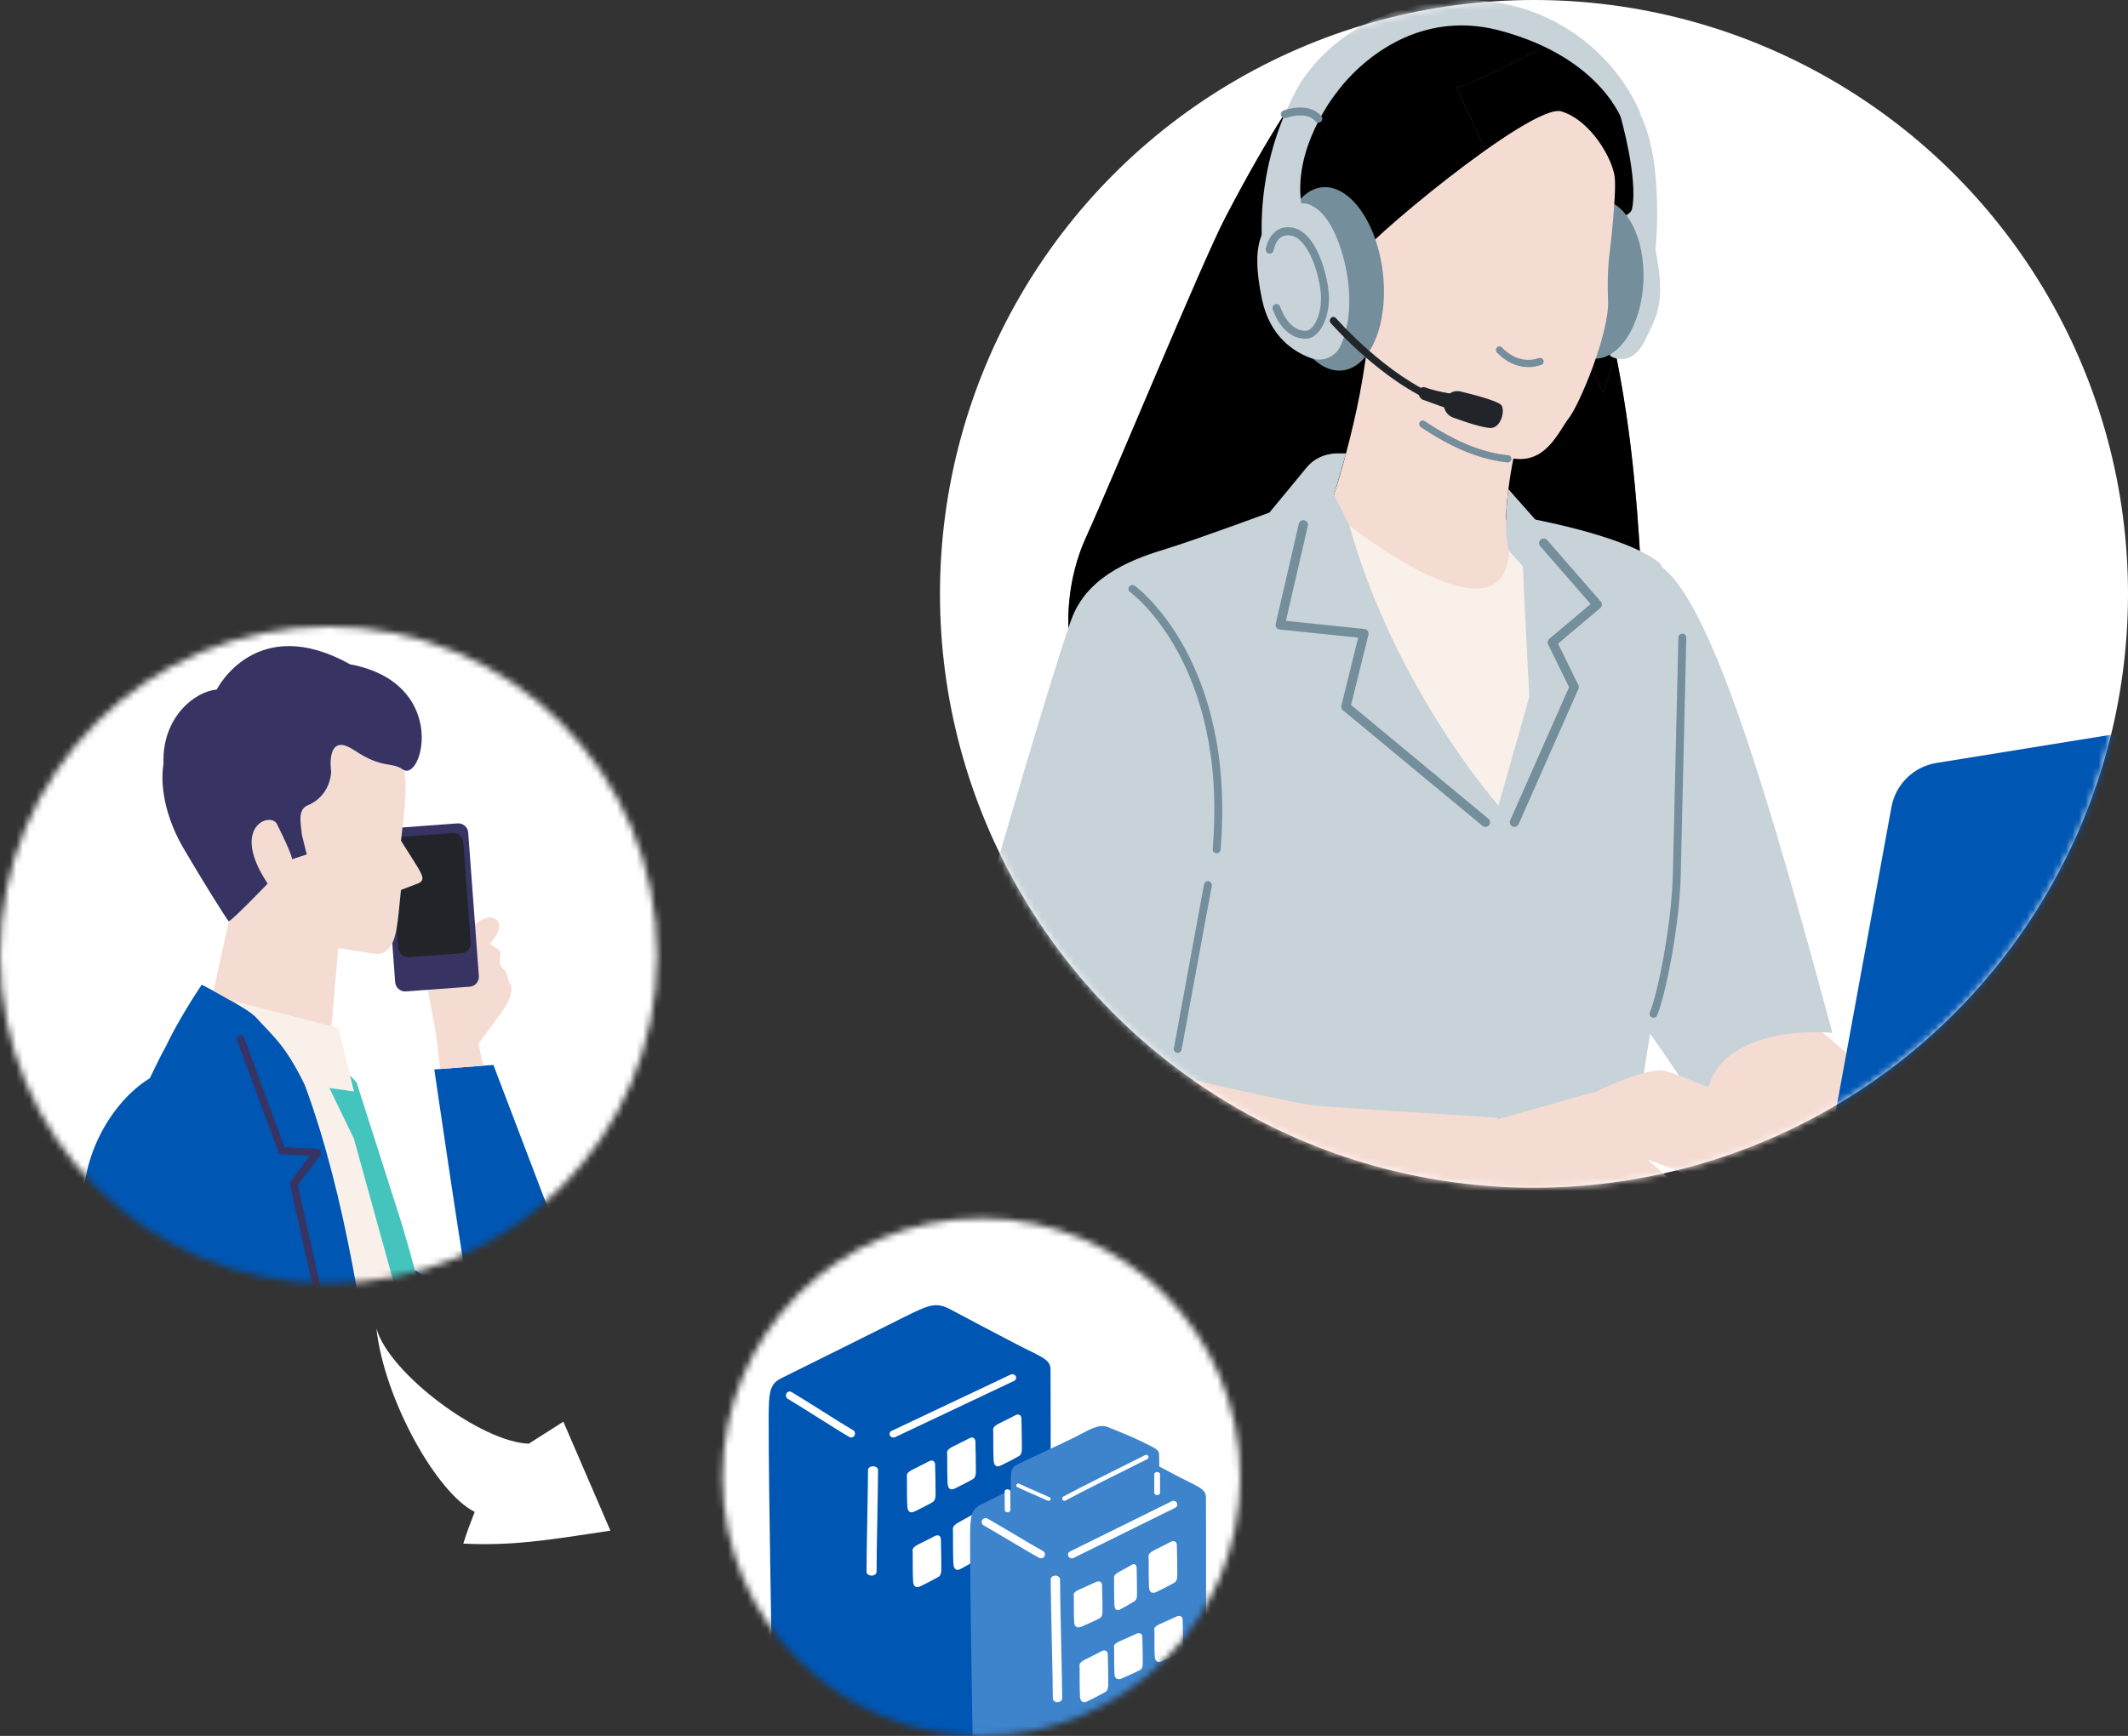 <svg width="326" height="266" viewBox="0 0 326 266" fill="none" xmlns="http://www.w3.org/2000/svg">
<rect x="0" y="0" width="326" height="266" fill="#333333" stroke="none"/>
<circle cx="235" cy="91" r="91" fill="white"/>
<mask id="mask0_2799_1780" style="mask-type:alpha" maskUnits="userSpaceOnUse" x="0" y="96" width="101" height="101">
<circle cx="50.341" cy="146.341" r="50.341" fill="#D9D9D9"/>
</mask>
<g mask="url(#mask0_2799_1780)">
<rect x="-17" y="86" width="134" height="121" fill="white"/>
<path d="M93.244 209.559L75.586 163.184L74.008 163.299L67.441 163.809L66.536 163.878C66.536 163.878 70.899 193.861 72.105 200.112L63.543 194.625C64.912 199.835 66.513 206.78 67.163 212.985C67.348 214.791 67.604 217.94 67.859 221.83C72.314 223.335 77.164 224.353 83.104 224.863C89.995 226.229 97.56 219.121 93.221 209.582L93.244 209.559Z" fill="#0056B3"/>
<path d="M73.312 159.919L76.862 155.103C76.862 155.103 79.183 152.001 78.069 150.612C77.744 150.218 77.837 149.153 77.233 148.597C75.725 147.208 77.373 146.12 76.236 145.425L75.052 144.615C75.052 144.615 77.697 141.86 75.795 140.772C73.753 139.591 70.226 144.221 70.226 144.221C70.226 144.221 67.998 146.56 67.418 147.532C65.771 144.754 64.054 143.272 62.197 143.99C60.434 144.661 63.659 147.555 65.121 149.292C65.4 150.982 66.792 158.437 66.792 158.437L67.441 163.809L74.008 163.299L73.312 159.919Z" fill="#F5DCD3"/>
<path d="M70.085 126.171L60.32 126.893C59.477 126.955 58.844 127.688 58.906 128.53L60.539 150.511C60.602 151.353 61.336 151.984 62.18 151.922L71.945 151.199C72.788 151.137 73.422 150.404 73.359 149.563L71.726 127.581C71.663 126.74 70.929 126.108 70.085 126.171Z" fill="#373463"/>
<path d="M69.336 127.653L61.283 128.248C60.44 128.311 59.807 129.044 59.869 129.885L61.012 145.263C61.074 146.104 61.809 146.736 62.652 146.674L70.705 146.078C71.548 146.016 72.181 145.283 72.119 144.441L70.976 129.064C70.914 128.222 70.179 127.59 69.336 127.653Z" fill="#212529"/>
<path d="M70.503 271.354C70.456 270.265 70.433 265.542 70.387 264.408C70.132 263.482 68.298 255.656 68.298 255.656L63.611 208.401L54.237 174.505L50.478 166.749L53.262 167.12L54.214 167.235L53.634 164.804L51.87 157.534L51.406 157.418L35.303 153.251C36.904 154.177 38.575 155.15 39.317 155.96C41.869 158.808 43.679 160.012 46.719 166.24C53.309 183.998 55.699 204.396 57.323 213.147C59.411 224.376 61.662 251.951 63.495 271.33C63.495 271.423 63.495 271.539 63.519 271.631C63.519 271.631 63.519 271.423 63.495 271.33H70.526L70.503 271.354Z" fill="#F9F0EA"/>
<path d="M53.239 167.096L50.455 166.726L54.214 174.482L63.588 208.378L68.275 255.633C68.275 255.633 70.109 263.458 70.364 264.384C70.433 264.662 70.271 260.865 69.993 255.123C69.853 252.09 69.714 252.623 69.575 249.52C69.25 243.014 68.879 236.462 68.461 230.304C68.345 228.752 68.252 227.224 68.136 225.742C68.067 224.585 67.997 223.497 67.927 222.432C67.649 218.264 67.394 214.861 67.185 212.985C65.932 201.131 61.245 186.591 61.245 186.591L54.632 165.869L53.634 164.804L54.214 167.235L53.263 167.119L53.239 167.096Z" fill="#45C4BD"/>
<path d="M64.542 283.138C64.472 282.467 64.426 281.772 64.356 281.031C64.101 278.253 63.823 275.081 63.498 271.654C63.498 271.562 63.498 271.446 63.475 271.353C61.642 251.974 59.391 224.399 57.303 213.17C55.678 204.418 53.265 184.021 46.698 166.263C43.659 160.035 41.849 158.831 39.296 155.983C38.554 155.149 36.883 154.2 35.282 153.274C33.078 152 30.897 150.889 30.897 150.889C27.114 156.585 25.49 160.197 25.49 160.197C22.961 164.688 18.367 175.292 16.696 180.316C6.162 212.105 9.433 250.006 9.433 250.006L5.326 299.646C28.182 302.355 40.503 302.355 51.919 300.85C51.919 300.85 66.12 301.29 64.542 283.161V283.138Z" fill="#0056B3"/>
<path d="M60.99 250.47L45.629 181.59L49.064 177.006C49.203 176.844 49.226 176.612 49.133 176.404C49.04 176.219 48.855 176.08 48.623 176.056L43.587 175.779L37.415 159.039C37.299 158.738 36.974 158.576 36.673 158.692C36.371 158.808 36.209 159.132 36.325 159.433L42.636 176.52C42.706 176.728 42.915 176.89 43.147 176.89L47.462 177.121L44.516 181.034C44.423 181.173 44.376 181.335 44.423 181.521L59.853 250.655C59.923 250.933 60.155 251.118 60.433 251.118C60.48 251.118 60.526 251.118 60.573 251.118C60.898 251.048 61.083 250.724 61.014 250.423L60.99 250.47Z" fill="#373463"/>
<path d="M27.366 240.259C27.366 240.259 39.386 185.642 37.785 175.015C33.794 153.598 15.045 165.777 12.934 181.567C12.261 186.66 6.692 225.65 6.228 232.156C6.181 232.827 6.181 233.499 6.274 234.17L12.214 289.32L15.416 288.811L22.865 287.653L25.696 287.213L27.366 240.236V240.259Z" fill="#0056B3"/>
<path d="M50.779 157.257L51.823 145.287C51.823 145.287 54.236 145.634 57.253 146.143C60.292 146.514 60.71 143.226 61.081 139.799L61.429 136.373L63.727 135.493C65.212 135.007 64.864 134.312 63.727 132.46L61.429 128.825C61.847 124.981 62.427 121.3 61.94 118.059C61.87 118.036 61.777 117.989 61.708 117.943C59.875 116.67 58.691 117.943 54.213 114.956C49.828 112.039 50.732 118.267 50.732 118.267C50.732 118.267 50.732 121.995 46.997 123.5C45.512 124.241 46.138 126.51 46.254 127.968L46.997 130.955L44.746 131.696C44.746 131.696 44.746 130.955 42.495 126.463C41.753 124.217 35.023 126.463 41.01 135.423C41.01 135.423 35.905 140.749 35.047 141.212L32.703 151.839C33.446 152.232 34.351 152.742 35.279 153.274L50.802 157.28L50.779 157.257Z" fill="#F5DCD3"/>
<path d="M53.728 101.852C39.202 93.679 33.193 105.672 33.193 105.672C29.944 105.903 24.793 109.863 25.048 116.994C24.375 121.254 25.86 126.093 28.041 129.867C31.012 134.96 34.631 140.725 35.049 141.188C35.907 140.725 41.012 135.4 41.012 135.4C35.026 126.44 41.755 124.217 42.497 126.44C44.748 130.908 44.748 131.673 44.748 131.673L46.999 130.932L46.256 127.945C46.14 126.486 45.514 124.217 46.999 123.476C50.735 121.995 50.735 118.244 50.735 118.244C50.735 118.244 49.806 112.016 54.215 114.933C58.694 117.92 59.877 116.646 61.71 117.92C61.78 117.966 61.873 118.012 61.942 118.035C64.912 119.216 68.509 104.653 53.705 101.805L53.728 101.852Z" fill="#373463"/>
</g>
<mask id="mask1_2799_1780" style="mask-type:alpha" maskUnits="userSpaceOnUse" x="110" y="186" width="80" height="80">
<circle cx="150.342" cy="226.341" r="39.659" fill="#D9D9D9"/>
</mask>
<g mask="url(#mask1_2799_1780)">
<rect x="97.291" y="178.805" width="105.564" height="95.323" fill="white"/>
<path d="M118.274 258.914C118.229 250.772 117.751 229.473 117.758 217.576C117.758 212.999 117.932 212.057 119.848 211.111C126.152 208.002 134.972 203.598 138.115 202.02C142.518 199.808 143.421 199.47 145.755 200.726C148.738 202.331 151.651 203.839 155.259 205.738C159.424 207.933 160.904 208.195 160.938 209.824C161.012 220.113 160.89 246.485 160.949 253.747C160.987 258.303 161.068 260.204 159.246 261.074C155.266 262.972 141.227 270.238 137.557 271.76C135.104 272.774 133.834 272.436 129.477 270.141C126.728 268.695 123.218 266.7 119.858 264.978C117.789 263.915 118.292 262.33 118.271 258.914H118.274Z" fill="#0056B3"/>
<path d="M133.516 241.441C133.942 241.441 134.285 241.186 134.285 240.869C134.285 239.2 134.345 235.807 134.405 232.525C134.461 229.47 134.512 226.584 134.512 225.26C134.512 224.943 134.169 224.688 133.743 224.688C133.317 224.688 132.975 224.943 132.975 225.26C132.975 226.577 132.924 229.46 132.868 232.508C132.808 235.794 132.748 239.19 132.748 240.865C132.748 241.183 133.091 241.438 133.516 241.438V241.441Z" fill="white"/>
<path d="M136.862 220.28C136.955 220.28 137.047 220.26 137.133 220.218L145.893 216.076C149.525 214.36 152.71 212.855 155.353 211.6C155.642 211.463 155.756 211.138 155.606 210.872C155.457 210.608 155.097 210.504 154.809 210.641C152.169 211.896 148.985 213.401 145.352 215.117L136.592 219.259C136.304 219.396 136.19 219.721 136.339 219.987C136.446 220.173 136.649 220.28 136.862 220.28Z" fill="white"/>
<path d="M130.405 220.279C130.61 220.279 130.808 220.166 130.913 219.966C131.066 219.675 130.961 219.307 130.683 219.146C129.689 218.578 127.881 217.438 125.968 216.232C124.289 215.171 122.55 214.078 121.264 213.306C120.989 213.138 120.634 213.24 120.478 213.532C120.321 213.823 120.415 214.191 120.693 214.355C121.97 215.12 123.701 216.21 125.377 217.266C127.3 218.48 129.119 219.624 130.134 220.206C130.221 220.257 130.315 220.279 130.409 220.279H130.405Z" fill="white"/>
<path d="M152.22 223.785C152.156 222.708 152.163 220.692 152.163 219.452C152.163 218.974 151.938 218.728 152.981 218.16C153.564 217.841 154.817 217.269 155.457 216.909C156.144 216.521 156.45 216.926 156.48 217.339C156.524 218.901 156.541 220.453 156.551 221.818C156.554 222.292 156.524 222.885 156.09 223.131C155.231 223.612 154.234 224.128 153.328 224.561C152.685 224.87 152.268 224.617 152.22 223.792V223.785Z" fill="white"/>
<path d="M145.17 227.313C145.106 226.235 145.112 224.219 145.112 222.979C145.112 222.501 144.887 222.255 145.931 221.687C146.513 221.368 147.766 220.797 148.406 220.436C149.093 220.048 149.399 220.454 149.43 220.866C149.473 222.428 149.49 223.98 149.5 225.345C149.504 225.82 149.473 226.412 149.039 226.658C148.18 227.14 147.183 227.656 146.278 228.089C145.634 228.397 145.217 228.144 145.17 227.32V227.313Z" fill="white"/>
<path d="M138.998 230.839C138.934 229.762 138.94 227.746 138.94 226.506C138.94 226.028 138.715 225.782 139.759 225.214C140.341 224.895 141.594 224.323 142.234 223.963C142.921 223.575 143.227 223.98 143.258 224.393C143.302 225.955 143.318 227.507 143.328 228.872C143.332 229.346 143.302 229.939 142.867 230.185C142.008 230.666 141.012 231.182 140.106 231.615C139.462 231.924 139.045 231.671 138.998 230.846V230.839Z" fill="white"/>
<path d="M152.236 236.13C152.159 235.052 152.167 233.036 152.167 231.796C152.167 231.318 151.896 231.072 153.149 230.504C153.848 230.185 155.352 229.614 156.119 229.253C156.944 228.865 157.312 229.271 157.348 229.683C157.4 231.245 157.421 232.797 157.433 234.162C157.437 234.637 157.4 235.229 156.879 235.475C155.849 235.956 154.653 236.473 153.565 236.906C152.794 237.214 152.293 236.961 152.236 236.137V236.13Z" fill="white"/>
<path d="M146.052 239.556C145.988 238.359 145.995 236.119 145.995 234.741C145.995 234.21 145.77 233.936 146.813 233.305C147.396 232.951 148.649 232.316 149.289 231.916C149.976 231.485 150.282 231.935 150.312 232.393C150.356 234.129 150.373 235.853 150.383 237.37C150.386 237.897 150.356 238.555 149.922 238.829C149.063 239.364 148.066 239.937 147.16 240.418C146.517 240.761 146.1 240.48 146.052 239.564V239.556Z" fill="white"/>
<path d="M139.881 242.301C139.817 241.224 139.823 239.208 139.823 237.968C139.823 237.49 139.598 237.244 140.642 236.676C141.224 236.357 142.477 235.785 143.117 235.425C143.804 235.037 144.11 235.443 144.141 235.855C144.184 237.417 144.201 238.969 144.211 240.334C144.215 240.808 144.184 241.401 143.75 241.647C142.891 242.128 141.894 242.644 140.988 243.077C140.345 243.386 139.928 243.133 139.881 242.308V242.301Z" fill="white"/>
<path d="M149.048 270.738C149.01 263.885 148.61 245.964 148.617 235.953C148.617 232.103 148.763 231.308 150.366 230.512C155.64 227.894 163.02 224.189 165.651 222.861C169.336 221 170.091 220.716 172.044 221.771C174.54 223.12 176.977 224.39 179.995 225.988C183.482 227.835 184.719 228.056 184.747 229.426C184.81 238.084 184.705 260.278 184.754 266.386C184.785 270.222 184.855 271.82 183.332 272.554C180.002 274.152 168.255 280.264 165.186 281.544C163.135 282.398 162.071 282.111 158.424 280.181C156.123 278.963 153.185 277.286 150.376 275.836C148.645 274.944 149.066 273.609 149.048 270.734V270.738Z" fill="#3D84CD"/>
<path d="M162.009 260.836C162.404 260.836 162.724 260.576 162.724 260.256C162.724 258.887 162.645 255.278 162.562 251.46C162.479 247.577 162.391 243.56 162.391 242.02C162.391 241.7 162.071 241.441 161.676 241.441C161.281 241.441 160.961 241.7 160.961 242.02C160.961 243.57 161.049 247.592 161.132 251.481C161.215 255.296 161.294 258.898 161.294 260.26C161.294 260.58 161.615 260.839 162.009 260.839V260.836Z" fill="white"/>
<path d="M164.195 238.793C164.285 238.793 164.379 238.772 164.466 238.73L171.976 235.023C175.073 233.495 177.79 232.155 180.043 231.038C180.333 230.897 180.445 230.555 180.293 230.282C180.144 230.005 179.786 229.898 179.499 230.043C177.246 231.159 174.533 232.5 171.436 234.027L163.926 237.735C163.637 237.877 163.524 238.219 163.673 238.492C163.778 238.685 163.984 238.796 164.198 238.796L164.195 238.793Z" fill="white"/>
<path d="M159.477 238.796C159.693 238.796 159.898 238.681 160.01 238.482C160.17 238.191 160.062 237.826 159.768 237.667C158.873 237.184 157.241 236.214 155.516 235.185C154.007 234.285 152.446 233.356 151.291 232.703C151 232.537 150.631 232.64 150.463 232.924C150.299 233.212 150.4 233.577 150.691 233.743C151.835 234.392 153.388 235.318 154.894 236.21C156.63 237.243 158.27 238.22 159.186 238.714C159.28 238.766 159.376 238.788 159.477 238.788V238.796Z" fill="white"/>
<path d="M154.858 227.706C154.858 225.64 154.738 224.942 155.939 224.357C158.699 223.017 162.334 221.394 164.678 220.221C166.644 219.239 168.275 218.083 169.733 218.679C171.432 219.374 173.502 220.199 174.923 220.912C176.759 221.833 177.552 222.092 177.569 222.829C177.6 227.476 178.032 229.457 177.243 229.847C175.52 230.705 166.226 235.816 164.674 236.585C162.11 237.857 160.267 236.181 157.024 234.525C154.199 233.086 154.855 232.324 154.855 227.699L154.858 227.706Z" fill="#3D84CD"/>
<path d="M163.064 229.978C163.116 229.978 163.169 229.967 163.218 229.938C166.012 228.443 171.368 225.777 174.569 224.18L175.763 223.585C175.928 223.502 175.998 223.295 175.917 223.121C175.837 222.946 175.636 222.878 175.468 222.957L174.275 223.552C171.074 225.149 165.71 227.816 162.906 229.318C162.741 229.405 162.678 229.615 162.762 229.786C162.822 229.906 162.937 229.975 163.06 229.975L163.064 229.978Z" fill="white"/>
<path d="M160.638 229.978C160.757 229.978 160.873 229.917 160.931 229.817C161.01 229.673 160.945 229.496 160.781 229.426L159.532 228.88C158.327 228.352 157.183 227.855 156.153 227.366C155.996 227.293 155.794 227.345 155.712 227.488C155.627 227.632 155.688 227.809 155.849 227.882C156.89 228.373 158.033 228.874 159.245 229.402L160.494 229.948C160.539 229.969 160.59 229.978 160.638 229.978Z" fill="white"/>
<path d="M154.358 231.742C154.597 231.742 154.79 231.591 154.79 231.405C154.79 230.653 154.785 230.246 154.781 229.852C154.776 229.49 154.772 229.143 154.772 228.552C154.772 228.366 154.579 228.215 154.34 228.215C154.102 228.215 153.908 228.366 153.908 228.552C153.908 229.146 153.913 229.494 153.917 229.859C153.922 230.249 153.926 230.657 153.926 231.405C153.926 231.591 154.12 231.742 154.358 231.742Z" fill="white"/>
<path d="M177.273 229.097C177.516 229.097 177.714 228.948 177.714 228.765V225.901C177.714 225.718 177.516 225.57 177.273 225.57C177.03 225.57 176.832 225.718 176.832 225.901V228.765C176.832 228.948 177.03 229.097 177.273 229.097Z" fill="white"/>
<path d="M176.028 243.19C175.965 242.113 175.972 240.093 175.972 238.855C175.972 238.376 175.745 238.131 176.788 237.56C177.374 237.242 178.626 236.667 179.264 236.306C179.953 235.919 180.259 236.325 180.289 236.736C180.334 238.296 180.348 239.852 180.36 241.216C180.363 241.691 180.334 242.285 179.897 242.531C179.04 243.014 178.037 243.527 177.135 243.96C176.49 244.267 176.076 244.014 176.024 243.19H176.028Z" fill="white"/>
<path d="M170.722 245.935C170.671 244.977 170.677 243.182 170.677 242.081C170.677 241.656 170.495 241.438 171.33 240.93C171.798 240.647 172.8 240.136 173.31 239.816C173.862 239.472 174.106 239.833 174.13 240.197C174.166 241.584 174.178 242.967 174.187 244.18C174.19 244.603 174.166 245.131 173.817 245.349C173.131 245.778 172.329 246.234 171.607 246.619C171.091 246.892 170.76 246.667 170.719 245.935H170.722Z" fill="white"/>
<path d="M164.565 248.58C164.502 247.622 164.509 245.827 164.509 244.726C164.509 244.301 164.282 244.083 165.326 243.575C165.911 243.292 167.163 242.781 167.801 242.461C168.49 242.117 168.796 242.478 168.826 242.842C168.871 244.229 168.886 245.612 168.897 246.825C168.9 247.248 168.871 247.776 168.435 247.994C167.577 248.423 166.574 248.879 165.672 249.264C165.027 249.537 164.614 249.312 164.561 248.58H164.565Z" fill="white"/>
<path d="M176.909 253.87C176.846 252.913 176.853 251.118 176.853 250.017C176.853 249.591 176.626 249.373 177.669 248.866C178.255 248.583 179.507 248.072 180.145 247.752C180.834 247.408 181.14 247.769 181.17 248.133C181.214 249.52 181.229 250.903 181.241 252.116C181.244 252.538 181.214 253.066 180.778 253.284C179.921 253.714 178.918 254.17 178.016 254.555C177.371 254.828 176.957 254.603 176.905 253.87H176.909Z" fill="white"/>
<path d="M170.737 256.515C170.674 255.558 170.681 253.762 170.681 252.662C170.681 252.236 170.454 252.018 171.497 251.51C172.083 251.228 173.335 250.717 173.973 250.396C174.662 250.052 174.968 250.413 174.998 250.778C175.043 252.165 175.057 253.548 175.069 254.761C175.072 255.183 175.043 255.711 174.606 255.929C173.749 256.358 172.746 256.815 171.844 257.2C171.199 257.473 170.785 257.248 170.733 256.515H170.737Z" fill="white"/>
<path d="M165.448 259.942C165.385 258.865 165.392 256.846 165.392 255.608C165.392 255.128 165.165 254.883 166.208 254.312C166.794 253.994 168.046 253.419 168.684 253.059C169.373 252.672 169.679 253.078 169.709 253.488C169.753 255.048 169.768 256.604 169.78 257.969C169.783 258.444 169.753 259.038 169.317 259.283C168.46 259.766 167.457 260.28 166.555 260.713C165.91 261.019 165.496 260.766 165.444 259.942H165.448Z" fill="white"/>
<path d="M176.909 264.451C176.846 263.494 176.853 261.698 176.853 260.598C176.853 260.172 176.626 259.954 177.669 259.446C178.255 259.163 179.507 258.652 180.145 258.332C180.834 257.988 181.14 258.349 181.17 258.714C181.214 260.1 181.229 261.484 181.241 262.696C181.244 263.119 181.214 263.647 180.778 263.865C179.921 264.294 178.918 264.751 178.016 265.136C177.371 265.408 176.957 265.183 176.905 264.451H176.909Z" fill="white"/>
<path d="M170.737 267.878C170.674 266.801 170.681 264.781 170.681 263.543C170.681 263.064 170.454 262.819 171.497 262.248C172.083 261.929 173.335 261.355 173.973 260.994C174.662 260.607 174.968 261.013 174.998 261.424C175.043 262.984 175.057 264.54 175.069 265.904C175.072 266.379 175.043 266.973 174.606 267.219C173.749 267.702 172.746 268.215 171.844 268.648C171.199 268.955 170.785 268.702 170.733 267.878H170.737Z" fill="white"/>
<path d="M165.448 270.623C165.385 269.665 165.392 267.87 165.392 266.769C165.392 266.344 165.165 266.126 166.208 265.618C166.794 265.335 168.046 264.824 168.684 264.504C169.373 264.16 169.679 264.521 169.709 264.885C169.753 266.272 169.768 267.655 169.78 268.868C169.783 269.291 169.753 269.819 169.317 270.037C168.46 270.466 167.457 270.922 166.555 271.307C165.91 271.58 165.496 271.355 165.444 270.623H165.448Z" fill="white"/>
</g>
<path d="M72.722 231.674C66.921 228.816 58.865 214.466 57.663 203.567C59.621 210.507 73.8 221.021 81.011 221.22L86.305 217.853L93.513 234.55C83.933 236.004 78.565 236.894 70.973 236.538L70.973 236.538C71.64 234.477 71.64 234.477 72.722 231.674Z" fill="white"/>
<mask id="mask2_2799_1780" style="mask-type:alpha" maskUnits="userSpaceOnUse" x="144" y="0" width="182" height="182">
<circle cx="235" cy="91" r="91" fill="#D9D9D9"/>
</mask>
<g mask="url(#mask2_2799_1780)">
<path d="M207.644 4.934C207.644 4.934 201.97 5.974 187.698 33.374C184.199 40.08 170.486 73.291 166.343 82.404C161.898 92.206 163.333 104.508 168.062 108.076C172.791 111.644 162.886 94.398 172.576 99.204C182.265 104.01 225.63 114.017 225.63 114.017L238.423 101.757C238.423 101.757 251.654 92.051 251.319 86.101C249.986 62.441 247.364 55.168 246.59 48.54C245.808 41.911 244.527 7.315 234.399 3.61C225.638 0.403 209.604 1.538 207.644 4.925V4.934Z" fill="#4C5F6E"/>
<path d="M207.644 4.934C207.644 4.934 201.97 5.974 187.698 33.374C184.199 40.08 170.486 73.291 166.343 82.404C161.898 92.206 163.333 104.508 168.062 108.076C172.791 111.644 162.886 94.398 172.576 99.204C182.265 104.01 225.63 114.017 225.63 114.017L238.423 101.757C238.423 101.757 251.654 92.051 251.319 86.101C249.986 62.441 247.364 55.168 246.59 48.54C245.808 41.911 244.527 7.315 234.399 3.61C225.638 0.403 209.604 1.538 207.644 4.925V4.934Z" fill="black"/>
<path d="M233.727 79.335C233.727 79.335 248.79 81.966 254.06 86.127C257.327 88.698 258.109 118.187 257.499 123.749C256.888 129.312 256.794 147.418 254.163 153.393C251.532 159.36 249.632 186.622 249.632 186.622L168.404 195.58L179.099 117.276L203.473 82.276L233.727 79.344V79.335Z" fill="#C8D3D9"/>
<path d="M261.904 170.897L282.985 178.532L291.169 168.507L265.627 146.455C265.627 146.455 258.912 162.154 261.913 170.897H261.904Z" fill="#F5DCD3"/>
<path d="M254.674 86.952C262.652 93.125 271.645 124.738 280.716 158.267C280.716 158.267 260.262 156.17 261.251 171.155C261.251 171.155 252.611 157.072 247.779 152.258C242.947 147.443 239.053 122.821 239.053 122.821L254.666 86.952H254.674Z" fill="#C8D3D9"/>
<path d="M215.012 187.37L286.834 177.655L297.864 188.229L272.27 196.371C272.27 196.371 219.568 192.932 215.012 187.37Z" fill="#3D84CD"/>
<path d="M238.811 5.982C240.41 6.636 260.682 12.585 245.628 60.232C245.628 60.232 222.347 12.491 223.12 13.247C223.894 14.012 238.811 5.982 238.811 5.982Z" fill="#4C5F6E"/>
<path d="M238.811 5.982C240.41 6.636 260.682 12.585 245.628 60.232C245.628 60.232 222.347 12.491 223.12 13.247C223.894 14.012 238.811 5.982 238.811 5.982Z" fill="black"/>
<path d="M248.249 17.812C248.249 17.812 251.017 27.45 250.012 32.032C249.694 33.503 245.773 33.718 245.627 34.466L246.667 54.54C246.667 54.54 249.771 56.578 251.929 52.305C254.087 48.032 255.136 46.038 253.614 38.283C253.614 38.283 255.024 24.854 251.232 17.408L248.241 17.821L248.249 17.812Z" fill="#C8D3D9"/>
<path d="M251.785 41.988C251.862 48.694 248.75 54.489 244.829 54.936C240.909 55.383 237.676 50.311 237.599 43.605C237.522 36.899 240.634 31.104 244.554 30.657C248.475 30.21 251.707 35.282 251.785 41.988Z" fill="#748E9C"/>
<path d="M208.686 52.503C208.686 52.503 222.537 68.391 231.53 70.205C236.843 71.271 238.837 65.958 240.368 64.032C241.898 62.106 246.575 51.084 246.351 46.021C246.179 42.057 246.506 39.469 246.506 39.469C246.506 39.469 247.684 29.909 247.366 27.141C247.048 24.372 243.755 18.483 239.216 17.073C234.676 15.663 207.878 38.145 207.732 39.916C207.586 41.688 208.686 52.503 208.686 52.503Z" fill="#F5DCD3"/>
<path d="M203.473 78.493C203.473 78.493 208.718 63.774 209.741 50.035L231.999 69.517C231.999 69.517 229.068 82.757 231.999 85.904C231.999 85.904 223.798 97.682 223.127 96.521C222.456 95.361 203.465 78.484 203.465 78.484L203.473 78.493Z" fill="#F5DCD3"/>
<path d="M203.475 78.493C203.475 78.493 217.738 108.248 230.599 124.798C237.589 133.791 237.417 89.617 237.417 89.617L232.001 85.912L212.295 77.727L203.475 78.493Z" fill="#F5DCD3"/>
<path d="M316.169 144.4C313.486 143.824 299.008 135.081 292.113 130.773C292.113 130.773 314.071 155.757 321.766 175.48L327.362 151.33L325.686 130.773L323.167 137.944C321.955 140.334 318.86 144.976 316.169 144.4Z" fill="#F6F6F6"/>
<path d="M205.016 69.474C205.016 69.474 202.135 69.285 200.218 71.58C198.301 73.884 193.891 79.249 193.891 79.249L198.679 102.763C198.679 102.763 209.804 93.254 212.495 92.102L204.371 75.802L206.211 69.474H205.007H205.016Z" fill="#C8D3D9"/>
<path d="M233.204 103.425L229.025 126.371L239.463 130.197L239.531 95.756L233.204 103.425Z" fill="#C8D3D9"/>
<path d="M177.589 164.303C177.589 164.303 198.3 169.16 201.868 169.461C205.436 169.762 229.482 171.284 229.482 171.284L227.359 185.392C227.359 185.392 199.744 187.894 197.01 187.971C194.276 188.049 161.658 188.582 155.279 186.604C153.688 186.114 152.949 184.163 152.742 181.532C151.84 169.951 162.612 160.89 173.935 163.469L177.58 164.303H177.589Z" fill="#F5DCD3"/>
<path d="M228.349 171.817C228.727 171.74 244.512 167.269 244.512 167.269C244.512 167.269 252.327 163.478 254.983 164.079C257.64 164.69 266.443 168.782 268.412 169.315C270.381 169.848 275.471 178.652 275.617 179.632C275.772 180.621 277.517 183.045 275.617 184.034C275.617 184.034 274.327 184.034 273.717 183.501C273.717 183.501 274.783 185.925 273.184 186.613C273.184 186.613 271.439 186.69 270.983 186.003C270.983 186.003 270.828 188.049 268.249 187.292C265.67 186.536 263.692 182.211 263.013 181.833C262.334 181.455 252.413 177.663 252.413 177.663L259.067 183.578C259.067 183.578 262.557 185.96 261.569 187.464C260.58 188.969 256.943 187.98 255.8 186.991C254.665 186.003 250.341 182.89 249.507 182.89C248.673 182.89 243.136 183.346 240.247 185.47C237.367 187.593 230.309 188.204 227.351 185.392C224.394 182.581 228.34 171.808 228.34 171.808L228.349 171.817Z" fill="#F5DCD3"/>
<path d="M276.207 197.721L289.765 123.655C290.401 120.181 293.152 117.482 296.643 116.914L368.431 105.308C370.073 105.041 371.483 106.486 371.173 108.128L358.699 173.889C358.097 177.053 355.681 179.563 352.543 180.277L276.216 197.712L276.207 197.721Z" fill="#0056B3"/>
<path d="M198.678 13.652C198.678 13.652 204.369 2.088 220.42 0.231C236.506 -1.626 247.365 8.038 251.319 17.391L248.663 18.801C248.663 18.801 245.551 8.906 229.835 4.702C214.119 0.489 204.782 14.159 204.782 14.159L198.678 13.652Z" fill="#C8D3D9"/>
<path d="M205.674 56.759C209.972 56.269 212.741 49.589 211.855 41.843C210.97 34.096 206.765 28.216 202.475 28.706C198.177 29.196 195.408 35.876 196.294 43.622C197.179 51.368 201.375 57.249 205.674 56.759Z" fill="#748E9C"/>
<path d="M217.49 64.668C217.653 64.436 217.963 64.359 218.212 64.496L218.264 64.522L218.934 64.969C222.219 67.119 226.345 69.191 230.61 69.706L231.048 69.758H231.108C231.383 69.818 231.573 70.076 231.547 70.36C231.521 70.644 231.28 70.858 230.997 70.858H230.936L230.472 70.807C225.976 70.257 221.677 68.09 218.324 65.889L217.645 65.433L217.602 65.399C217.387 65.219 217.344 64.9 217.499 64.668H217.49Z" fill="#748E9C"/>
<path d="M198.753 31.233C198.942 31.156 202.768 30.021 205.416 38.171C207.393 44.25 206.894 49.881 205.304 53.105C204.496 54.738 202.604 55.504 200.885 54.893C198.331 53.982 194.549 51.669 193.336 45.883C191.445 36.882 193.242 33.537 198.753 31.242V31.233Z" fill="#C8D3D9"/>
<path d="M193.656 40.294C193.656 40.294 191.198 27.381 198.677 13.651C198.677 13.651 201.764 12.009 203.105 12.405C204.446 12.809 204.781 14.15 204.781 14.15C204.781 14.15 197.577 22.954 199.52 32.153L193.648 40.294H193.656Z" fill="#C8D3D9"/>
<path d="M231.087 74.976L236.082 80.608C236.082 80.608 247.396 96.521 247.207 99.788C247.207 99.788 241.834 94.415 241.069 94.415C240.304 94.415 239.917 94.802 239.53 95.756C239.143 96.71 237.802 98.439 237.802 98.439L233.202 103.425C233.202 103.425 233.701 87.752 233.262 86.772C232.824 85.783 230.709 80.358 230.709 80.358C230.709 78.587 230.838 76.799 231.087 74.976Z" fill="#C8D3D9"/>
<path d="M337.79 149.137C336.742 153.556 332.89 156.986 329.176 156.797C325.462 156.608 323.313 152.877 324.361 148.458C325.41 144.039 329.262 140.608 332.976 140.789C336.681 140.978 338.839 144.709 337.79 149.137Z" fill="white"/>
<path d="M257.742 97.089C258.077 97.089 258.344 97.373 258.335 97.708L257.484 134.015C257.389 138.029 256.796 142.681 256.074 146.687C255.352 150.676 254.501 154.081 253.864 155.585C253.735 155.895 253.383 156.041 253.073 155.903C252.764 155.774 252.626 155.422 252.755 155.112C253.331 153.745 254.165 150.461 254.879 146.472C255.592 142.509 256.177 137.918 256.272 133.989L257.123 97.682V97.622C257.166 97.321 257.432 97.089 257.742 97.097V97.089Z" fill="#748E9C"/>
<path d="M203.897 48.703C204.129 48.505 204.473 48.531 204.67 48.754C204.67 48.754 204.679 48.763 204.688 48.772C204.705 48.789 204.722 48.815 204.756 48.849C204.817 48.918 204.903 49.012 205.014 49.133C205.238 49.382 205.573 49.743 206.003 50.19C206.863 51.076 208.092 52.297 209.597 53.62C212.606 56.269 216.655 59.303 220.868 60.937C221.152 61.049 221.298 61.367 221.186 61.651C221.074 61.934 220.756 62.08 220.472 61.969C216.079 60.266 211.918 57.137 208.874 54.455C207.344 53.113 206.089 51.867 205.221 50.964C204.782 50.508 204.438 50.139 204.206 49.889C204.086 49.76 204 49.657 203.94 49.597C203.914 49.563 203.888 49.537 203.871 49.52C203.871 49.511 203.854 49.502 203.854 49.502L203.819 49.459C203.656 49.227 203.69 48.909 203.905 48.729L203.897 48.703Z" fill="#212529"/>
<path d="M218.048 61.298C217.455 61.04 217.137 60.343 217.395 59.75C217.507 59.492 217.945 59.217 218.315 59.355C220.095 60.008 222.098 60.283 222.098 60.283L222.149 60.249C222.631 59.948 223.215 59.862 223.774 59.991C225.588 60.429 229.612 61.461 230.033 62.123C230.566 62.983 229.973 65.347 228.572 65.562C227.531 65.717 224.239 64.582 222.596 63.98C221.995 63.757 221.522 63.284 221.307 62.673L221.221 62.424L218.057 61.281L218.048 61.298Z" fill="#212529"/>
<path d="M195.953 35.119C196.555 34.827 197.294 34.732 198.162 34.921C199.091 35.128 199.865 35.712 200.51 36.469C201.154 37.217 201.687 38.171 202.117 39.177C202.977 41.189 203.476 43.51 203.57 45.169C203.665 46.846 203.338 48.471 202.745 49.7C202.186 50.844 201.301 51.832 200.14 51.901H200.028C198.042 51.918 196.228 50.568 195.085 47.697L194.973 47.413L194.956 47.353C194.878 47.052 195.042 46.743 195.334 46.631C195.626 46.519 195.953 46.657 196.091 46.932L196.116 46.992L196.211 47.25C197.234 49.838 198.704 50.697 200.02 50.689H200.114C200.596 50.629 201.172 50.173 201.653 49.176C202.117 48.213 202.401 46.915 202.367 45.522V45.247C202.272 43.734 201.808 41.541 201 39.667C200.596 38.73 200.123 37.896 199.581 37.268C199.039 36.632 198.472 36.245 197.896 36.125C197.26 35.987 196.804 36.065 196.469 36.228C196.125 36.391 195.858 36.666 195.643 36.985C195.437 37.303 195.3 37.655 195.214 37.93C195.171 38.068 195.145 38.18 195.128 38.257C195.128 38.291 195.11 38.326 195.11 38.343C195.11 38.352 195.11 38.36 195.11 38.36C195.059 38.687 194.758 38.919 194.423 38.867C194.096 38.816 193.864 38.515 193.915 38.18L194.517 38.266C194.116 38.208 193.915 38.18 193.915 38.18C193.915 38.18 193.915 38.18 193.915 38.171C193.915 38.163 193.915 38.145 193.915 38.137C193.915 38.102 193.933 38.059 193.941 38.008C193.967 37.904 194.001 37.758 194.053 37.578C194.156 37.234 194.337 36.77 194.629 36.323C194.921 35.876 195.343 35.42 195.936 35.136L195.953 35.119Z" fill="#748E9C"/>
<path d="M198.712 16.497C199.855 16.411 201.394 16.575 202.426 17.796C202.641 18.053 202.615 18.432 202.357 18.647C202.099 18.861 201.721 18.836 201.506 18.578C200.844 17.796 199.812 17.623 198.806 17.701C198.316 17.735 197.869 17.838 197.543 17.924C197.379 17.967 197.25 18.01 197.164 18.036C197.121 18.053 197.087 18.062 197.07 18.071C197.061 18.071 197.053 18.071 197.044 18.071C196.734 18.191 196.382 18.036 196.262 17.727C196.141 17.417 196.296 17.065 196.605 16.944L196.769 17.374C196.614 16.979 196.605 16.944 196.605 16.944H196.623C196.623 16.944 196.64 16.927 196.657 16.927C196.683 16.919 196.734 16.901 196.786 16.884C196.889 16.85 197.044 16.798 197.233 16.747C197.611 16.643 198.127 16.532 198.712 16.489V16.497Z" fill="#748E9C"/>
<path d="M229.353 53.208C229.585 53.01 229.937 53.044 230.127 53.276C230.127 53.276 230.135 53.285 230.144 53.294C230.161 53.311 230.187 53.337 230.221 53.371C230.29 53.44 230.393 53.543 230.531 53.663C230.806 53.904 231.201 54.222 231.708 54.497C232.714 55.048 234.099 55.434 235.749 54.867L235.93 55.392L236.11 55.916C234.09 56.612 232.37 56.122 231.184 55.469C230.591 55.142 230.118 54.781 229.8 54.489C229.637 54.343 229.516 54.222 229.43 54.128C229.387 54.085 229.353 54.05 229.327 54.025C229.318 54.007 229.301 53.999 229.301 53.99C229.301 53.99 229.301 53.99 229.301 53.981L229.267 53.938C229.112 53.706 229.146 53.388 229.37 53.208H229.353ZM235.749 54.876C236.033 54.773 236.351 54.927 236.454 55.219C236.557 55.503 236.403 55.821 236.11 55.925L235.749 54.884V54.876Z" fill="#748E9C"/>
<path d="M196.7 77.727C196.7 77.727 183.348 82.671 178.697 84.089C174.046 85.508 166.962 87.932 164.331 94.406C161.7 100.88 144.497 159.866 144.6 162.497C144.703 165.128 140.017 184.567 155.278 186.621C155.278 186.621 152.69 175.574 159.68 168.868C167.477 161.388 177.588 164.32 177.588 164.32L186.392 130.18L229.034 126.388C229.034 126.388 216.285 101.069 212.502 92.128L196.717 77.745L196.7 77.727Z" fill="#C8D3D9"/>
<path d="M172.998 89.902C173.196 89.627 173.574 89.567 173.841 89.764L173.488 90.254C173.824 89.79 173.841 89.764 173.841 89.764C173.841 89.764 173.841 89.764 173.85 89.764C173.858 89.764 173.875 89.781 173.884 89.79C173.918 89.816 173.961 89.85 174.021 89.893C174.142 89.988 174.314 90.125 174.529 90.314C174.959 90.684 175.56 91.243 176.274 91.999C177.701 93.513 179.567 95.843 181.364 99.075C184.949 105.549 188.198 115.642 186.986 130.198V130.258C186.917 130.559 186.642 130.774 186.333 130.748C185.998 130.722 185.757 130.43 185.783 130.094L185.834 129.424C186.874 115.462 183.719 105.815 180.306 99.651C178.569 96.513 176.764 94.278 175.397 92.825C174.718 92.094 174.142 91.57 173.738 91.226C173.54 91.054 173.385 90.925 173.282 90.847C173.23 90.805 173.188 90.779 173.162 90.761L173.127 90.736L173.076 90.701C172.844 90.495 172.801 90.151 172.99 89.893L172.998 89.902Z" fill="#748E9C"/>
<path d="M184.465 135.459C184.551 135.166 184.843 134.977 185.153 135.038C185.462 135.098 185.668 135.373 185.643 135.682V135.743L181.017 160.83C180.957 161.156 180.639 161.38 180.312 161.32C179.986 161.259 179.762 160.941 179.831 160.615L184.448 135.528L184.465 135.467V135.459Z" fill="#748E9C"/>
<path d="M199.665 80.418L196.123 95.756L208.95 97.089L206.182 108.291L227.564 126.002" stroke="#748E9C" stroke-width="1.42" stroke-linecap="round" stroke-linejoin="round"/>
<path d="M232 126.002L241.156 105.282L237.803 98.439L244.69 92.635L236.488 83.23" stroke="#748E9C" stroke-width="1.42" stroke-linecap="round" stroke-linejoin="round"/>
<path d="M206.715 80.522C206.715 80.522 230.409 99.358 231.209 84.442L233.263 86.772L234.278 106.804L229.558 123.431C229.558 123.431 213.773 105.66 206.715 80.522Z" fill="#F9F0EA"/>
</g>
</svg>
